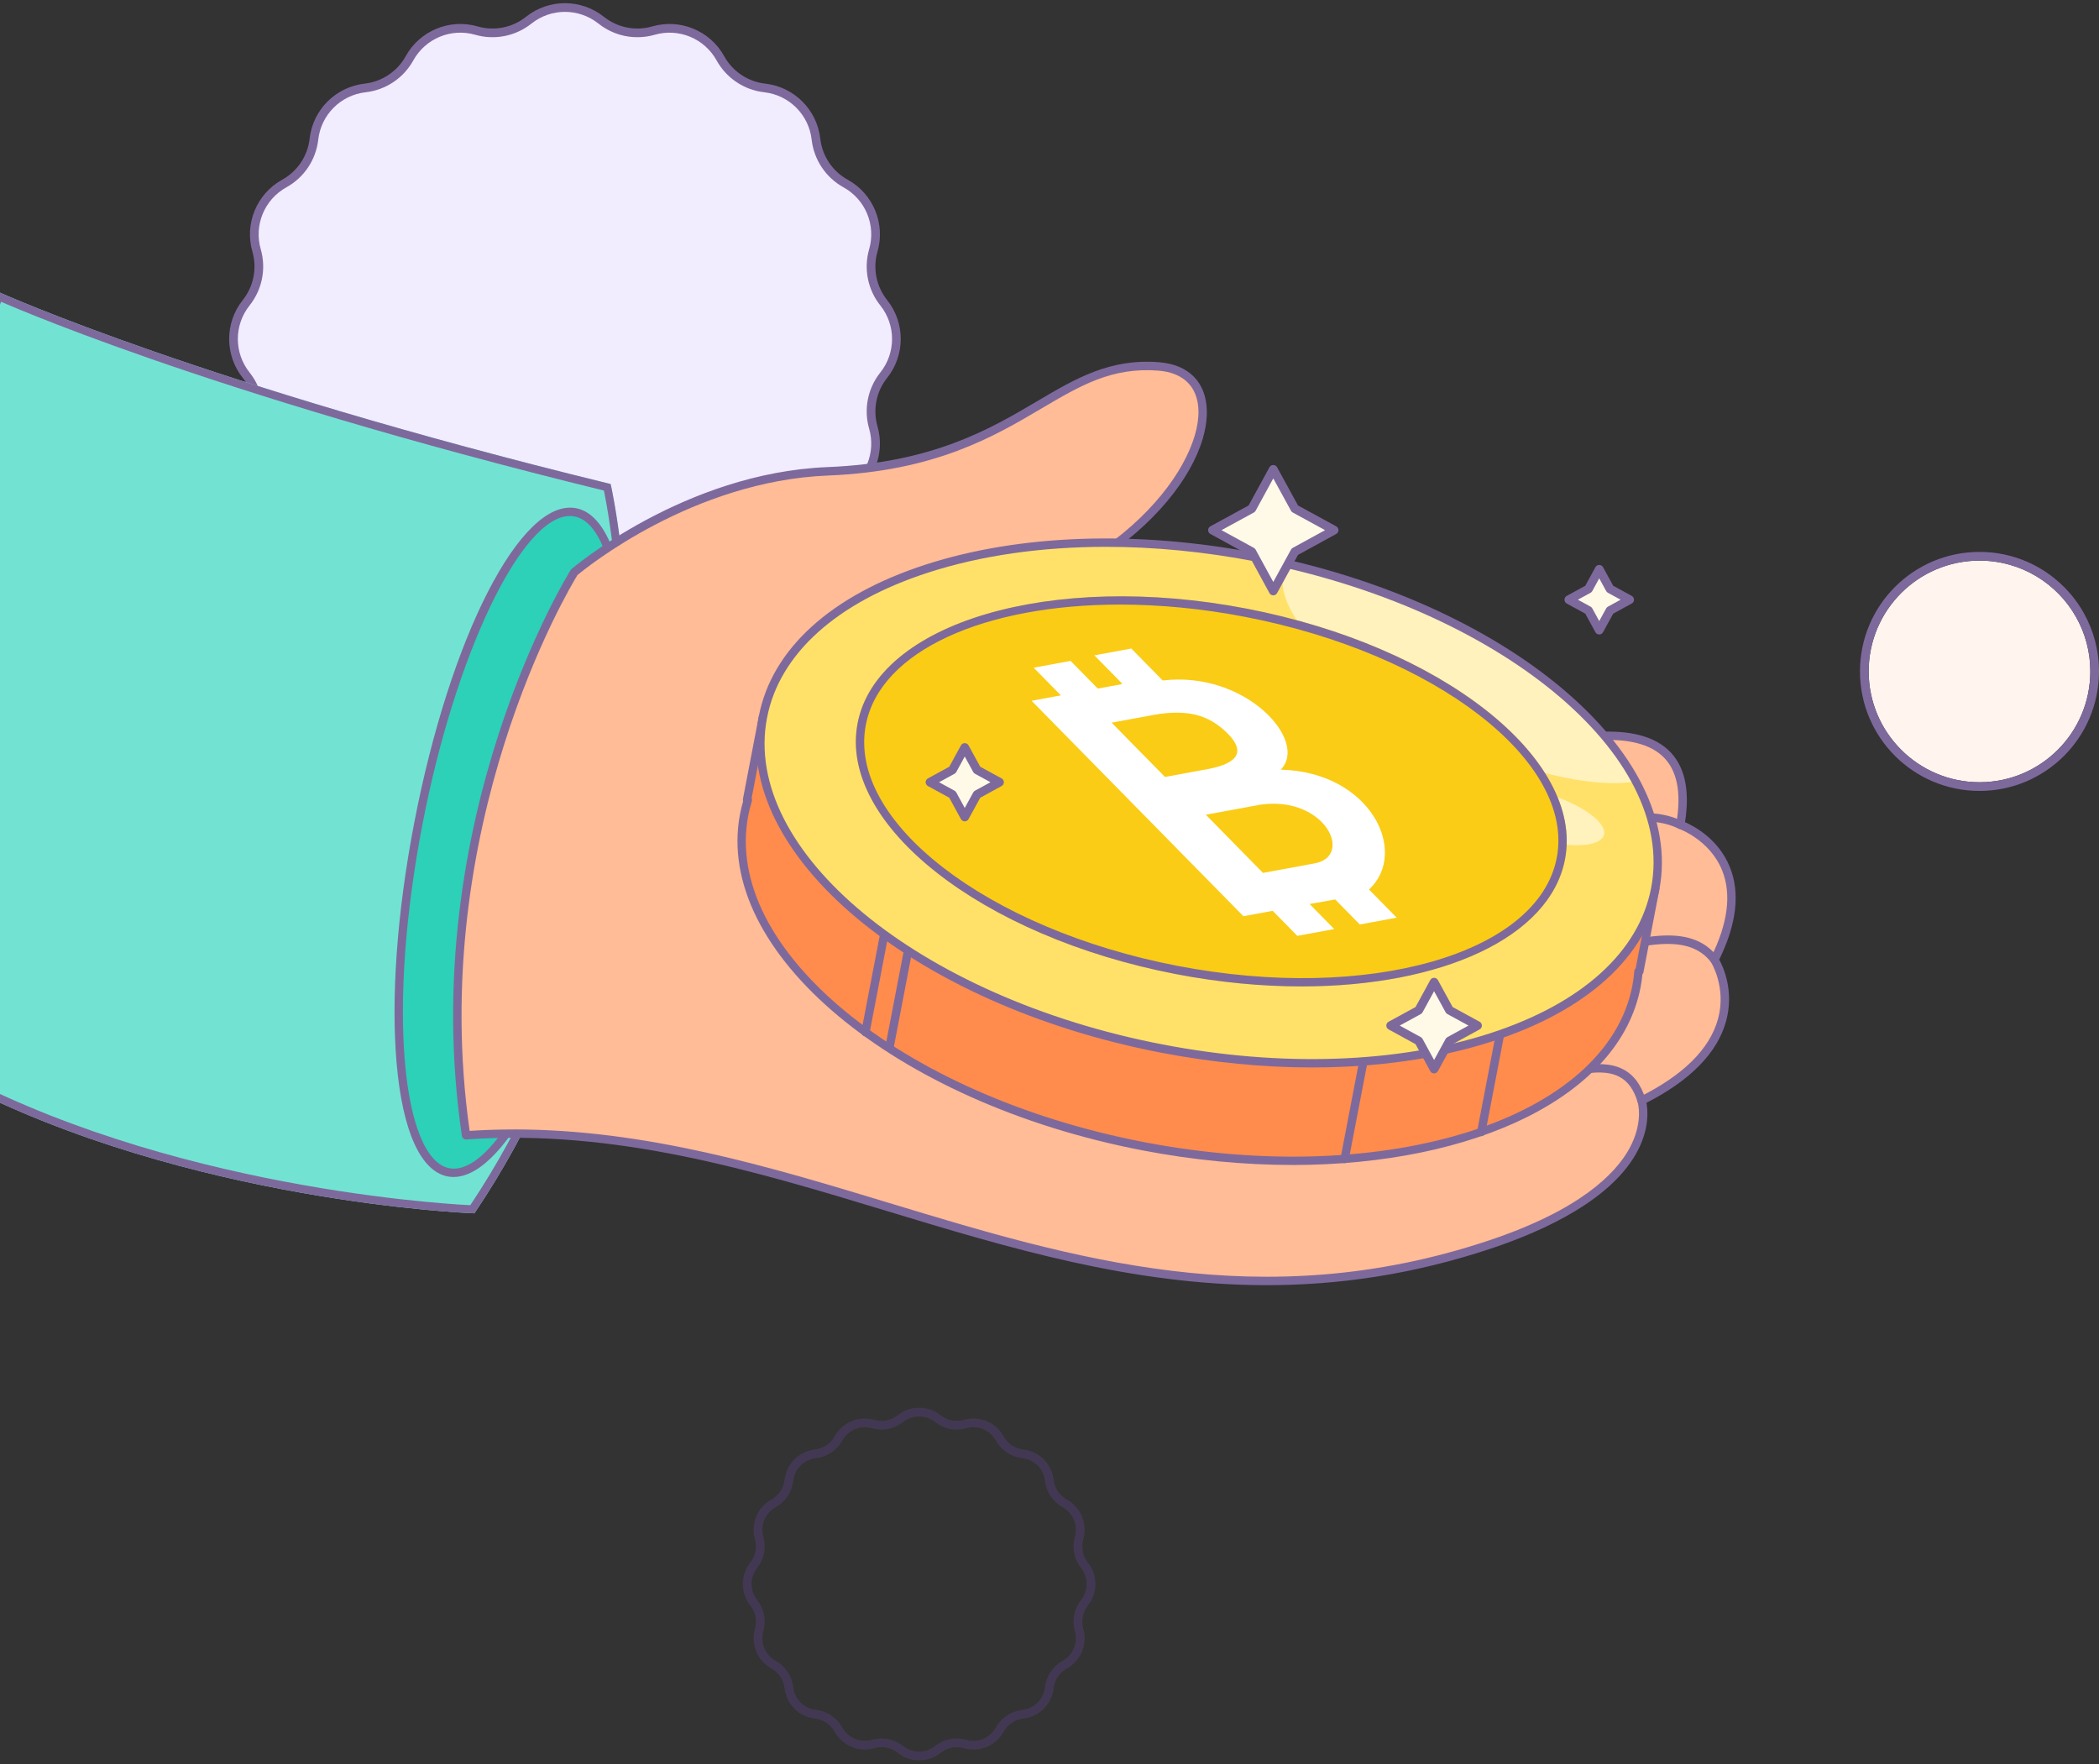 <svg width="483" height="406" viewBox="0 0 483 406" fill="none" xmlns="http://www.w3.org/2000/svg">
<rect x="0" y="0" width="483" height="406" fill="#333333" stroke="none"/>
<g clip-path="url(#clip0_161_25249)">
<path d="M121.665 4.647C126.541 0.758 133.459 0.758 138.335 4.647C141.722 7.348 146.208 8.24 150.371 7.041C156.364 5.314 162.755 7.961 165.771 13.42C167.867 17.212 171.67 19.753 175.975 20.238C182.173 20.936 187.064 25.827 187.762 32.025C188.247 36.33 190.788 40.133 194.58 42.228C200.039 45.245 202.686 51.636 200.959 57.629C199.76 61.792 200.652 66.278 203.353 69.665C207.242 74.541 207.242 81.459 203.353 86.335C200.652 89.722 199.76 94.208 200.959 98.371C202.686 104.364 200.039 110.755 194.58 113.772C190.788 115.867 188.247 119.67 187.762 123.975C187.064 130.173 182.173 135.064 175.975 135.762C171.67 136.247 167.867 138.788 165.771 142.58C162.755 148.039 156.364 150.686 150.371 148.959C146.208 147.76 141.722 148.652 138.335 151.353C133.459 155.242 126.541 155.242 121.665 151.353C118.278 148.652 113.792 147.76 109.629 148.959C103.636 150.686 97.245 148.039 94.228 142.58C92.133 138.788 88.33 136.247 84.025 135.762C77.827 135.064 72.936 130.173 72.238 123.975C71.753 119.67 69.212 115.867 65.42 113.772C59.961 110.755 57.314 104.364 59.041 98.371C60.24 94.208 59.348 89.722 56.647 86.335C52.758 81.459 52.758 74.541 56.647 69.665C59.348 66.278 60.24 61.792 59.041 57.629C57.314 51.636 59.961 45.245 65.42 42.228C69.212 40.133 71.753 36.33 72.238 32.025C72.936 25.827 77.827 20.936 84.025 20.238C88.33 19.753 92.133 17.212 94.228 13.42C97.245 7.961 103.636 5.314 109.629 7.041C113.792 8.24 118.278 7.348 121.665 4.647Z" fill="#F2ECFF"/>
<path fill-rule="evenodd" clip-rule="evenodd" d="M121.042 3.865C126.283 -0.315 133.717 -0.315 138.958 3.865C142.092 6.364 146.242 7.19 150.094 6.08C156.535 4.224 163.404 7.069 166.647 12.936C168.586 16.444 172.104 18.795 176.087 19.244C182.748 19.995 188.005 25.252 188.756 31.913C189.205 35.896 191.556 39.414 195.064 41.353C200.931 44.596 203.776 51.465 201.92 57.906C200.81 61.758 201.636 65.908 204.135 69.042C208.315 74.283 208.315 81.717 204.135 86.958C201.636 90.092 200.81 94.242 201.92 98.094C203.776 104.535 200.931 111.404 195.064 114.647C191.556 116.586 189.205 120.104 188.756 124.087C188.005 130.748 182.748 136.005 176.087 136.756C172.104 137.205 168.586 139.556 166.647 143.064C163.404 148.931 156.535 151.776 150.094 149.92C146.242 148.811 142.092 149.636 138.958 152.135C133.717 156.315 126.283 156.315 121.042 152.135C117.908 149.636 113.758 148.811 109.906 149.92C103.465 151.776 96.596 148.931 93.353 143.064C91.415 139.556 87.896 137.205 83.913 136.756C77.252 136.005 71.995 130.748 71.244 124.087C70.795 120.104 68.444 116.586 64.936 114.647C59.069 111.404 56.224 104.535 58.08 98.094C59.19 94.242 58.364 90.092 55.865 86.958C51.685 81.717 51.685 74.283 55.865 69.042C58.364 65.908 59.19 61.758 58.08 57.906C56.224 51.465 59.069 44.596 64.936 41.353C68.444 39.414 70.795 35.896 71.244 31.913C71.995 25.252 77.252 19.995 83.913 19.244C87.896 18.795 91.415 16.444 93.353 12.936C96.596 7.069 103.465 4.224 109.906 6.08C113.758 7.19 117.908 6.364 121.042 3.865ZM137.711 5.429C133.2 1.831 126.8 1.831 122.289 5.429C118.648 8.332 113.827 9.291 109.353 8.002C103.808 6.404 97.895 8.853 95.104 13.904C92.851 17.979 88.764 20.71 84.137 21.232C78.403 21.878 73.878 26.403 73.231 32.137C72.71 36.764 69.979 40.851 65.904 43.104C60.853 45.895 58.404 51.808 60.002 57.353C61.291 61.827 60.332 66.648 57.429 70.289C53.831 74.8 53.831 81.2 57.429 85.711C60.332 89.352 61.291 94.173 60.002 98.647C58.404 104.192 60.853 110.105 65.904 112.896C69.979 115.149 72.71 119.236 73.231 123.863C73.878 129.597 78.403 134.122 84.137 134.769C88.764 135.29 92.851 138.021 95.104 142.096C97.895 147.147 103.808 149.596 109.353 147.998C113.827 146.709 118.648 147.668 122.289 150.571C126.8 154.169 133.2 154.169 137.711 150.571C141.352 147.668 146.173 146.709 150.647 147.998C156.192 149.596 162.105 147.147 164.896 142.096C167.149 138.021 171.236 135.29 175.863 134.769C181.597 134.122 186.122 129.597 186.768 123.863C187.29 119.236 190.021 115.149 194.096 112.896C199.147 110.105 201.596 104.192 199.998 98.647C198.709 94.173 199.668 89.352 202.571 85.711C206.169 81.2 206.169 74.8 202.571 70.289C199.668 66.648 198.709 61.827 199.998 57.353C201.596 51.808 199.147 45.895 194.096 43.104C190.021 40.851 187.29 36.764 186.768 32.137C186.122 26.403 181.597 21.878 175.863 21.232C171.236 20.71 167.149 17.979 164.896 13.904C162.105 8.853 156.192 6.404 150.647 8.002C146.173 9.291 141.352 8.332 137.711 5.429Z" fill="#7E699C"/>
<path opacity="0.7" fill-rule="evenodd" clip-rule="evenodd" d="M206.553 325.666C209.447 323.358 213.553 323.358 216.447 325.666C217.951 326.865 219.942 327.261 221.79 326.729C225.348 325.704 229.141 327.275 230.932 330.515C231.862 332.199 233.55 333.327 235.461 333.542C239.14 333.957 242.043 336.86 242.458 340.539C242.673 342.45 243.801 344.138 245.485 345.068C248.725 346.859 250.296 350.652 249.271 354.21C248.739 356.058 249.135 358.049 250.334 359.553C252.642 362.447 252.642 366.553 250.334 369.447C249.135 370.951 248.739 372.942 249.271 374.79C250.296 378.348 248.725 382.141 245.485 383.932C243.801 384.862 242.673 386.55 242.458 388.461C242.043 392.14 239.14 395.043 235.461 395.458C233.55 395.673 231.862 396.801 230.932 398.484C229.141 401.725 225.348 403.296 221.79 402.271C219.942 401.739 217.951 402.135 216.447 403.334C213.553 405.642 209.447 405.642 206.553 403.334C205.049 402.135 203.058 401.739 201.21 402.271C197.652 403.296 193.859 401.725 192.068 398.484C191.138 396.801 189.45 395.673 187.539 395.458C183.86 395.043 180.957 392.14 180.542 388.461C180.327 386.55 179.199 384.862 177.515 383.932C174.275 382.141 172.704 378.348 173.729 374.79C174.261 372.942 173.865 370.951 172.666 369.447C170.358 366.553 170.358 362.447 172.666 359.553C173.865 358.049 174.261 356.058 173.729 354.21C172.704 350.652 174.275 346.859 177.515 345.068C179.199 344.138 180.327 342.45 180.542 340.539C180.957 336.86 183.86 333.957 187.539 333.542C189.45 333.327 191.138 332.199 192.068 330.515C193.859 327.275 197.652 325.704 201.21 326.729C203.058 327.261 205.049 326.865 206.553 325.666ZM215.2 327.23C213.035 325.503 209.965 325.503 207.8 327.23C205.789 328.833 203.127 329.363 200.656 328.651C197.995 327.884 195.158 329.059 193.819 331.483C192.575 333.733 190.318 335.242 187.763 335.53C185.011 335.84 182.84 338.011 182.53 340.762C182.242 343.318 180.733 345.575 178.483 346.819C176.06 348.158 174.884 350.995 175.651 353.656C176.363 356.127 175.833 358.789 174.23 360.8C172.504 362.964 172.504 366.035 174.23 368.2C175.833 370.211 176.363 372.873 175.651 375.344C174.884 378.005 176.06 380.842 178.483 382.181C180.733 383.425 182.242 385.682 182.53 388.237C182.84 390.989 185.011 393.16 187.763 393.47C190.318 393.758 192.575 395.267 193.819 397.517C195.158 399.94 197.995 401.116 200.656 400.349C203.127 399.637 205.789 400.167 207.8 401.77C209.965 403.496 213.035 403.496 215.2 401.77C217.211 400.167 219.873 399.637 222.344 400.349C225.005 401.116 227.842 399.94 229.181 397.517C230.425 395.267 232.682 393.758 235.237 393.47C237.989 393.16 240.16 390.989 240.47 388.237C240.758 385.682 242.267 383.425 244.517 382.181C246.94 380.842 248.116 378.005 247.349 375.344C246.637 372.873 247.167 370.211 248.77 368.2C250.496 366.035 250.496 362.964 248.77 360.8C247.167 358.789 246.637 356.127 247.349 353.656C248.116 350.995 246.94 348.158 244.517 346.819C242.267 345.575 240.758 343.318 240.47 340.762C240.16 338.011 237.989 335.84 235.237 335.53C232.682 335.242 230.425 333.733 229.181 331.483C227.842 329.059 225.005 327.884 222.344 328.651C219.873 329.363 217.211 328.833 215.2 327.23Z" fill="#4B3B61"/>
<path d="M-0.735 67L0.13 67.391L0.138 67.394L0.162 67.405L0.263 67.45C0.353 67.49 0.489 67.55 0.67 67.63C1.033 67.789 1.579 68.027 2.307 68.337C3.765 68.957 5.953 69.871 8.87 71.038C14.706 73.372 23.461 76.724 35.125 80.786C58.454 88.911 93.423 99.879 139.957 111.241L140.507 111.375L140.632 111.928L139.74 112.129C140.632 111.928 140.632 111.929 140.632 111.929L140.633 111.933L140.636 111.947L140.647 111.998C140.657 112.043 140.672 112.11 140.69 112.198C140.728 112.373 140.782 112.633 140.851 112.975C140.988 113.658 141.181 114.666 141.409 115.975C141.865 118.593 142.457 122.412 143.007 127.233C144.107 136.873 145.036 150.521 144.357 166.565C143 198.648 135.212 240.362 109.452 278.769L109.168 279.193L108.659 279.174L108.692 278.296C108.659 279.174 108.658 279.174 108.658 279.174L108.656 279.173L108.646 279.173L108.609 279.172L108.465 279.165C108.338 279.16 108.15 279.151 107.902 279.139C107.408 279.113 106.677 279.073 105.73 279.012C103.835 278.89 101.071 278.684 97.591 278.351C90.63 277.685 80.799 276.507 69.308 274.463C46.336 270.375 16.685 262.814 -9.927 248.909L-10.239 248.747L-10.361 248.417L-9.504 248.099C-10.361 248.417 -10.361 248.416 -10.361 248.416L-10.363 248.412L-10.367 248.399L-10.385 248.352C-10.4 248.31 -10.422 248.249 -10.451 248.168C-10.509 248.006 -10.593 247.766 -10.701 247.45C-10.917 246.818 -11.227 245.881 -11.607 244.656C-12.367 242.206 -13.406 238.602 -14.527 233.974C-16.77 224.719 -19.343 211.364 -20.671 194.943C-23.326 162.102 -21.004 116.985 -1.092 67.88L-0.735 67Z" fill="#72E3D2"/>
<path fill-rule="evenodd" clip-rule="evenodd" d="M-0.735 67L0.13 67.391L-0.246 68.224C0.13 67.391 0.13 67.391 0.13 67.391L0.138 67.394L0.162 67.405C0.184 67.415 0.218 67.43 0.263 67.45C0.353 67.49 0.489 67.55 0.67 67.63C1.033 67.789 1.579 68.027 2.307 68.337C3.765 68.957 5.953 69.871 8.87 71.038C14.706 73.372 23.461 76.724 35.125 80.786C58.454 88.911 93.423 99.879 139.957 111.241L140.507 111.375L140.632 111.928L139.74 112.129C140.632 111.928 140.632 111.928 140.632 111.929L140.633 111.933L140.636 111.947L140.647 111.998C140.657 112.043 140.672 112.11 140.69 112.198C140.728 112.373 140.782 112.633 140.851 112.975C140.988 113.658 141.181 114.666 141.409 115.975C141.865 118.593 142.457 122.412 143.007 127.233C144.107 136.873 145.036 150.521 144.357 166.565C143 198.648 135.212 240.362 109.452 278.769L109.168 279.193L108.659 279.174L108.694 278.26C108.659 279.174 108.659 279.174 108.658 279.174L108.656 279.173L108.646 279.173L108.609 279.172C108.576 279.17 108.528 279.168 108.465 279.165C108.338 279.16 108.15 279.151 107.902 279.139C107.408 279.113 106.677 279.073 105.73 279.012C103.835 278.89 101.071 278.684 97.591 278.351C90.63 277.685 80.799 276.507 69.308 274.463C46.336 270.375 16.685 262.814 -9.927 248.909L-10.239 248.747L-10.361 248.417L-9.504 248.099C-10.361 248.417 -10.361 248.417 -10.361 248.416L-10.363 248.412L-10.367 248.399L-10.385 248.352C-10.4 248.31 -10.422 248.249 -10.451 248.168C-10.509 248.006 -10.593 247.766 -10.701 247.45C-10.917 246.818 -11.227 245.881 -11.607 244.656C-12.367 242.206 -13.406 238.602 -14.527 233.974C-16.77 224.719 -19.343 211.364 -20.671 194.943C-23.326 162.102 -21.004 116.985 -1.092 67.88L-0.735 67ZM-8.766 247.453C17.535 261.133 46.84 268.608 69.627 272.663C81.062 274.697 90.844 275.869 97.765 276.531C101.225 276.862 103.97 277.066 105.847 277.188C106.786 277.248 107.508 277.288 107.995 277.313C108.077 277.317 108.152 277.32 108.221 277.324C133.506 239.402 141.188 198.241 142.532 166.488C143.205 150.556 142.283 137.005 141.192 127.44C140.647 122.658 140.059 118.874 139.609 116.289C139.384 114.996 139.194 114.003 139.059 113.335C139.025 113.162 138.994 113.01 138.967 112.881C92.652 101.553 57.814 90.624 34.525 82.513C22.834 78.441 14.053 75.08 8.192 72.735C5.262 71.563 3.061 70.645 1.592 70.019C1.041 69.785 0.594 69.591 0.248 69.441C-19.208 117.886 -21.472 162.366 -18.849 194.796C-17.53 211.108 -14.975 224.367 -12.752 233.544C-11.64 238.131 -10.612 241.698 -9.862 244.114C-9.488 245.322 -9.183 246.242 -8.972 246.859C-8.888 247.106 -8.818 247.305 -8.766 247.453Z" fill="#7E699C"/>
<path d="M139.327 197.945C147.383 156.007 144.264 120.154 132.36 117.865C120.457 115.575 104.277 147.716 96.221 189.654C88.165 231.592 91.284 267.445 103.188 269.735C115.092 272.024 131.272 239.883 139.327 197.945Z" fill="#2CD1B7"/>
<path d="M104.381 270.838C103.919 270.838 103.463 270.796 103.01 270.71C96.794 269.512 92.623 260.266 91.267 244.671C89.947 229.46 91.372 209.866 95.286 189.495C103.568 146.385 119.929 114.51 132.559 116.942C145.175 119.369 148.569 155.042 140.283 198.152C132.294 239.717 116.791 270.833 104.381 270.833V270.838ZM131.129 118.738C120.025 118.738 104.746 150.485 97.177 189.861C93.295 210.058 91.879 229.465 93.185 244.502C94.441 258.945 98.155 267.807 103.371 268.813C114.53 270.97 130.576 238.437 138.387 197.791C146.198 157.145 143.361 120.987 132.189 118.839C131.837 118.77 131.481 118.738 131.125 118.738H131.129Z" fill="#7E699C"/>
<path d="M132.124 131.686C132.124 131.686 96.478 187.945 107.23 261.234C189.403 255.475 252.177 316.552 342.786 286.391C384.302 272.574 377.738 253.259 377.738 253.259C406.241 239.049 394.511 220.849 394.511 220.849C406.652 196.693 386.655 189.796 386.655 189.796C391.853 160.316 358.28 170.495 347.678 173.155C269.895 192.653 213.023 142.326 213.023 142.326C270.498 134.63 291.066 86.209 266.597 84.312C242.124 82.415 234.87 106.671 190.481 108.445C157.489 109.766 132.129 131.682 132.129 131.682L132.124 131.686Z" fill="#FFBC96"/>
<path d="M291.478 295.729C260.354 295.729 231.933 287.109 204.125 278.681C173.476 269.389 141.785 259.777 107.299 262.194C106.811 262.226 106.354 261.87 106.281 261.372C95.601 188.572 130.955 131.732 131.312 131.165C131.362 131.088 131.426 131.014 131.494 130.95C131.75 130.731 157.494 108.797 190.44 107.481C214.617 106.512 227.905 98.673 238.579 92.37C247.582 87.059 255.357 82.47 266.671 83.348C273.495 83.878 277.514 87.905 277.697 94.395C278.154 110.835 254.694 136.883 215.316 142.967C219.71 146.49 232.664 156.162 251.629 164.188C273.321 173.37 307.556 182.214 347.45 172.214C347.989 172.081 348.583 171.926 349.232 171.757C357.801 169.544 375.624 164.942 383.855 172.552C387.619 176.035 388.925 181.629 387.737 189.184C389.797 190.08 395.42 193.037 398.042 199.486C400.454 205.419 399.636 212.59 395.608 220.808C396.512 222.449 399.097 228.016 397.188 234.981C395.197 242.244 389.03 248.56 378.862 253.771C379.187 255.421 379.534 259.388 377.054 264.384C371.344 275.883 355.435 283.196 343.097 287.305C324.95 293.347 307.839 295.729 291.487 295.729H291.478ZM118.221 259.891C148.797 259.891 177.158 268.493 204.687 276.839C246.819 289.613 290.386 302.822 342.485 285.482C363.488 278.493 371.7 270.134 374.898 264.352C378.291 258.209 376.843 253.615 376.83 253.57C376.679 253.113 376.885 252.615 377.314 252.4C387.367 247.386 393.424 241.371 395.32 234.515C397.343 227.198 393.739 221.434 393.703 221.379C393.52 221.091 393.502 220.73 393.653 220.424C397.622 212.531 398.494 205.734 396.256 200.227C393.406 193.225 386.413 190.743 386.344 190.715C385.897 190.56 385.627 190.103 385.709 189.637C386.988 182.379 385.924 177.113 382.544 173.982C375.089 167.085 357.951 171.51 349.716 173.64C349.063 173.809 348.46 173.964 347.921 174.101C307.478 184.239 272.791 175.262 250.812 165.952C227 155.865 212.534 143.186 212.393 143.058C212.11 142.807 212 142.414 212.11 142.057C212.219 141.696 212.53 141.431 212.904 141.381C255.48 135.681 276.162 108.23 275.779 94.464C275.628 88.997 272.344 85.734 266.534 85.286C255.827 84.459 248.651 88.691 239.571 94.048C228.709 100.456 215.188 108.436 190.527 109.423C159.353 110.671 134.715 130.791 132.874 132.335C131.051 135.302 98.136 190.199 108.067 260.225C111.479 260.005 114.868 259.9 118.225 259.9L118.221 259.891Z" fill="#7E699C"/>
<path d="M320.27 257.491C314.857 257.491 309.381 256.609 303.995 254.333C303.507 254.127 303.274 253.561 303.484 253.071C303.689 252.582 304.256 252.349 304.744 252.56C320.138 259.059 336.613 253.602 349.846 249.214C359.584 245.987 367.993 243.204 373.465 246.037C375.927 247.313 377.627 249.584 378.659 252.98C378.814 253.487 378.526 254.027 378.019 254.182C377.512 254.338 376.973 254.05 376.818 253.542C375.941 250.667 374.557 248.775 372.579 247.751C367.829 245.292 359.776 247.957 350.449 251.047C341.45 254.027 330.986 257.496 320.265 257.496L320.27 257.491Z" fill="#7E699C"/>
<path d="M334.457 199.938C333.114 199.938 331.776 199.852 330.451 199.664C329.926 199.591 329.556 199.102 329.633 198.572C329.706 198.042 330.195 197.676 330.725 197.754C339.244 198.97 348.516 195.624 357.487 192.383C368.313 188.476 378.535 184.787 387.077 188.933C387.556 189.166 387.757 189.742 387.524 190.221C387.291 190.701 386.716 190.902 386.236 190.669C378.425 186.88 368.573 190.436 358.14 194.198C350.302 197.027 342.236 199.938 334.457 199.938Z" fill="#7E699C"/>
<path d="M331.889 227.837C328.18 227.837 324.517 227.426 320.958 226.434C320.447 226.292 320.145 225.758 320.287 225.246C320.429 224.734 320.963 224.432 321.475 224.574C334.342 228.153 349.013 223.783 361.953 219.93C376.442 215.616 388.953 211.891 395.279 220.268C395.599 220.694 395.517 221.297 395.092 221.621C394.667 221.941 394.064 221.859 393.74 221.434C388.222 214.126 376.305 217.672 362.502 221.781C352.809 224.665 342.166 227.837 331.884 227.837H331.889Z" fill="#7E699C"/>
<path d="M380.885 204.519L372.444 202.896C360.508 179.828 326.959 158.84 284.762 150.723C242.566 142.606 203.631 149.644 183.999 166.642L175.558 165.02L171.904 184.047L172.1 184.084C171.757 185.199 171.465 186.332 171.241 187.489C165.244 218.701 206.344 252.848 263.047 263.758C319.746 274.668 370.576 258.209 376.573 226.992C376.797 225.836 376.943 224.675 377.039 223.509L377.235 223.546L380.889 204.519H380.885Z" fill="#FF8C4C"/>
<path d="M297.342 268.068C286.33 268.068 274.718 266.985 262.861 264.704C205.728 253.712 164.203 218.989 170.292 187.306C170.475 186.346 170.707 185.382 171 184.385C170.94 184.225 170.922 184.043 170.954 183.864L174.608 164.837C174.709 164.316 175.216 163.973 175.737 164.074L183.721 165.609C204.312 148.109 243.96 141.893 284.941 149.782C325.922 157.666 360.44 178.151 373.079 202.046L381.064 203.582C381.315 203.627 381.534 203.778 381.68 203.989C381.822 204.199 381.877 204.459 381.826 204.711L378.172 223.738C378.136 223.921 378.053 224.081 377.935 224.209C377.834 225.246 377.693 226.224 377.51 227.184C372.686 252.29 339.383 268.077 297.338 268.077L297.342 268.068ZM172.955 183.649C173.064 183.869 173.087 184.125 173.014 184.362C172.662 185.505 172.388 186.588 172.183 187.667C166.295 218.308 207.135 252.016 263.226 262.807C319.313 273.598 369.736 257.451 375.623 226.809C375.829 225.731 375.98 224.625 376.076 223.432C376.094 223.185 376.213 222.956 376.395 222.792L379.757 205.287L372.262 203.847C371.974 203.792 371.723 203.605 371.586 203.344C359.39 179.778 325.237 159.494 284.58 151.674C243.919 143.849 204.687 150.015 184.63 167.374C184.406 167.566 184.109 167.648 183.817 167.593L176.321 166.153L172.959 183.659L172.955 183.649Z" fill="#7E699C"/>
<path d="M199.148 238.478C199.089 238.478 199.025 238.474 198.966 238.46C198.445 238.359 198.102 237.852 198.203 237.331L202.519 214.862C202.62 214.341 203.122 213.998 203.648 214.099C204.168 214.199 204.511 214.707 204.41 215.228L200.094 237.697C200.007 238.158 199.601 238.478 199.148 238.478Z" fill="#7E699C"/>
<path d="M204.697 241.879C204.638 241.879 204.574 241.874 204.515 241.86C203.994 241.76 203.651 241.252 203.752 240.731L208 218.614C208.1 218.093 208.607 217.75 209.128 217.851C209.649 217.952 209.991 218.459 209.891 218.98L205.643 241.097C205.556 241.559 205.15 241.879 204.697 241.879Z" fill="#7E699C"/>
<path d="M340.852 261.45C340.792 261.45 340.729 261.445 340.669 261.431C340.148 261.331 339.806 260.823 339.906 260.302L344.223 237.833C344.323 237.312 344.83 236.97 345.351 237.07C345.872 237.171 346.214 237.678 346.114 238.199L341.797 260.668C341.711 261.13 341.304 261.45 340.852 261.45Z" fill="#7E699C"/>
<path d="M309.414 267.652C309.355 267.652 309.291 267.648 309.231 267.634C308.711 267.533 308.368 267.026 308.469 266.505L312.785 244.036C312.886 243.515 313.388 243.172 313.913 243.273C314.434 243.373 314.777 243.881 314.676 244.402L310.36 266.871C310.273 267.332 309.866 267.652 309.414 267.652Z" fill="#7E699C"/>
<path d="M380.87 204.489C386.866 173.275 345.761 139.13 289.061 128.225C232.36 117.32 181.534 133.783 175.538 164.997C169.542 196.211 210.647 230.356 267.348 241.261C324.049 252.166 374.874 235.703 380.87 204.489Z" fill="#FFE169"/>
<path d="M369.067 192.169C368.217 194.994 360.891 195.282 352.705 192.814C344.52 190.345 338.573 186.054 339.423 183.229C340.272 180.404 347.599 180.117 355.784 182.585C363.969 185.053 369.917 189.345 369.067 192.169Z" fill="#FFF2BD"/>
<path d="M296.336 129.795C296.162 130.051 296.002 130.32 295.865 130.599C291.398 139.576 307.668 156.77 332.206 168.996C349.613 177.671 366.495 181.506 376.439 179.806C364.942 158.32 334.727 138.73 296.34 129.799L296.336 129.795Z" fill="#FFF2BD"/>
<path d="M301.926 245.631C290.694 245.631 278.983 244.502 267.175 242.231C210.043 231.238 168.518 196.516 174.606 164.833C177.575 149.375 191.215 136.975 213.007 129.918C234.598 122.925 261.68 121.997 289.26 127.304C346.393 138.296 387.918 173.018 381.829 204.702C378.86 220.159 365.221 232.559 343.428 239.616C331.077 243.616 316.931 245.631 301.922 245.631H301.926ZM254.504 125.832C239.701 125.832 225.76 127.816 213.596 131.755C192.503 138.588 179.329 150.463 176.497 165.198C170.61 195.839 211.449 229.547 267.541 240.338C294.805 245.585 321.549 244.676 342.839 237.783C363.933 230.95 377.106 219.076 379.938 204.341C385.826 173.699 344.986 139.992 288.895 129.2C277.206 126.952 265.613 125.832 254.504 125.832Z" fill="#7E699C"/>
<path d="M299.469 226.983C290.32 226.983 280.599 226.074 270.646 224.159C225.769 215.525 192.886 189.632 197.34 166.441C201.798 143.25 241.934 131.408 286.812 140.042C331.689 148.676 364.572 174.568 360.118 197.759C356.652 215.808 331.575 226.983 299.473 226.983H299.469Z" fill="#FACC15"/>
<path d="M299.469 226.983C290.32 226.983 280.599 226.074 270.646 224.159C225.769 215.525 192.886 189.632 197.34 166.441C201.798 143.25 241.934 131.408 286.812 140.042C331.689 148.676 364.572 174.568 360.118 197.759C356.652 215.808 331.575 226.983 299.473 226.983H299.469ZM257.738 139.119C226.682 139.119 202.528 149.672 199.235 166.807C194.978 188.956 227.18 213.834 271.012 222.266C314.843 230.699 353.966 219.542 358.223 197.393C362.48 175.244 330.278 150.367 286.446 141.934C276.516 140.024 266.832 139.119 257.738 139.119Z" fill="#7E699C"/>
<path d="M294.713 177.1C301.213 170.505 286.678 154.302 267.549 156.583L260.323 149.233L251.827 150.801L258.139 157.218C257.226 157.351 259.007 157.268 258.075 157.442L252.612 158.447L246.35 152.076L237.854 153.644L244.117 160.015L237.379 161.258L286.121 210.831L292.858 209.588L298.522 215.351L307.018 213.783L301.354 208.02L307.073 207.005C307.128 206.996 307.178 206.982 307.233 206.969L312.901 212.732L321.397 211.164L315.025 204.683C324.302 196.05 315.391 177.639 294.722 177.1H294.713ZM275.145 164.471C277.867 165.134 280.334 166.592 282.545 168.841C286.496 172.858 285.057 175.551 278.228 176.917L268.083 178.786L255.796 166.291L265.393 164.522C269.17 163.827 272.423 163.809 275.145 164.476V164.471ZM302.377 198.696L290.629 200.862L277.474 187.48L290.045 185.162C304.913 183.042 311.696 197.114 302.377 198.696Z" fill="white"/>
<path d="M297.948 117.052L307 121.993L297.948 126.948L292.993 136L288.052 126.948L279 121.993L288.052 117.052L292.993 108L297.948 117.052Z" fill="#FFFAE7"/>
<path fill-rule="evenodd" clip-rule="evenodd" d="M292.992 107C293.358 107 293.695 107.199 293.87 107.52L298.685 116.314L307.479 121.115C307.8 121.29 308 121.627 308 121.992C308 122.358 307.801 122.695 307.48 122.87L298.685 127.685L293.87 136.48C293.695 136.801 293.358 137 292.992 137C292.627 137 292.29 136.8 292.115 136.479L287.315 127.685L278.52 122.87C278.199 122.695 278 122.358 278 121.992C278 121.627 278.2 121.29 278.521 121.115L287.315 116.315L292.115 107.521C292.29 107.2 292.627 107 292.992 107ZM292.994 110.085L288.93 117.531C288.838 117.699 288.699 117.838 288.531 117.93L281.085 121.994L288.532 126.071C288.7 126.163 288.838 126.301 288.93 126.469L292.994 133.915L297.071 126.468C297.163 126.301 297.301 126.163 297.468 126.071L304.915 121.994L297.469 117.93C297.301 117.838 297.163 117.7 297.071 117.532L292.994 110.085Z" fill="#7E699C"/>
<path d="M333.535 232.466L340 235.995L333.535 239.534L329.995 246L326.466 239.534L320 235.995L326.466 232.466L329.995 226L333.535 232.466Z" fill="#FFFAE7"/>
<path fill-rule="evenodd" clip-rule="evenodd" d="M329.994 225C330.36 225 330.697 225.199 330.872 225.52L334.271 231.728L340.479 235.117C340.8 235.292 341 235.629 341 235.994C341 236.36 340.801 236.697 340.48 236.872L334.271 240.271L330.872 246.48C330.697 246.801 330.36 247 329.994 247C329.629 247 329.292 246.8 329.117 246.479L325.728 240.271L319.52 236.872C319.199 236.697 319 236.36 319 235.994C319 235.629 319.2 235.292 319.521 235.117L325.729 231.729L329.117 225.521C329.292 225.2 329.629 225 329.994 225ZM329.996 228.085L327.343 232.945C327.251 233.113 327.113 233.251 326.945 233.343L322.085 235.996L326.946 238.657C327.114 238.749 327.252 238.887 327.343 239.055L329.996 243.915L332.657 239.054C332.749 238.887 332.887 238.749 333.054 238.657L337.915 235.996L333.055 233.343C332.887 233.252 332.749 233.114 332.657 232.946L329.996 228.085Z" fill="#7E699C"/>
<path d="M224.828 177.172L230 179.996L224.828 182.828L221.996 188L219.172 182.828L214 179.996L219.172 177.172L221.996 172L224.828 177.172Z" fill="#FFFAE7"/>
<path fill-rule="evenodd" clip-rule="evenodd" d="M221.995 171C222.361 171 222.698 171.199 222.873 171.52L225.564 176.435L230.479 179.118C230.8 179.293 231 179.63 231 179.995C231 180.361 230.801 180.698 230.48 180.873L225.564 183.564L222.873 188.48C222.698 188.801 222.361 189 221.995 189C221.63 189 221.293 188.8 221.118 188.479L218.435 183.564L213.52 180.873C213.199 180.698 213 180.361 213 179.995C213 179.63 213.2 179.293 213.521 179.118L218.436 176.435L221.118 171.521C221.293 171.2 221.63 171 221.995 171ZM221.997 174.085L220.05 177.652C219.958 177.82 219.82 177.958 219.652 178.05L216.085 179.997L219.653 181.95C219.821 182.042 219.959 182.18 220.05 182.348L221.997 185.915L223.95 182.347C224.042 182.18 224.18 182.042 224.347 181.95L227.915 179.997L224.348 178.05C224.18 177.958 224.042 177.821 223.95 177.653L221.997 174.085Z" fill="#7E699C"/>
<path d="M370.474 135.526L375 137.996L370.474 140.474L367.997 145L365.526 140.474L361 137.996L365.526 135.526L367.997 131L370.474 135.526Z" fill="#FFFAE7"/>
<path fill-rule="evenodd" clip-rule="evenodd" d="M367.996 130C368.362 130 368.698 130.199 368.874 130.52L371.211 134.789L375.479 137.119C375.8 137.294 376 137.63 376 137.996C376 138.361 375.801 138.698 375.48 138.874L371.211 141.211L368.874 145.48C368.698 145.801 368.362 146 367.996 146C367.63 146 367.294 145.8 367.119 145.479L364.789 141.211L360.52 138.874C360.199 138.698 360 138.361 360 137.996C360 137.63 360.2 137.294 360.521 137.119L364.789 134.789L367.119 130.521C367.294 130.2 367.63 130 367.996 130ZM367.998 133.085L366.404 136.005C366.312 136.173 366.173 136.312 366.005 136.404L363.085 137.998L366.006 139.597C366.174 139.689 366.312 139.827 366.404 139.995L367.998 142.915L369.597 139.994C369.689 139.826 369.826 139.689 369.994 139.597L372.915 137.998L369.995 136.404C369.827 136.312 369.689 136.174 369.597 136.006L367.998 133.085Z" fill="#7E699C"/>
<path d="M481 154.494C481 168.576 469.588 180 455.506 180C441.424 180 430.012 168.588 430 154.519V154.494C430 140.412 441.424 129 455.506 129C465.056 129 473.388 134.253 477.747 142.026C479.82 145.714 481 149.961 481 154.494Z" fill="#FFF4EE"/>
<path fill-rule="evenodd" clip-rule="evenodd" d="M428 154.52L428 154.494C428 139.306 440.321 127 455.506 127C465.807 127 474.792 132.668 479.491 141.048C481.728 145.027 483 149.61 483 154.494C483 169.679 470.694 182 455.506 182C440.32 182 428.013 169.693 428 154.52ZM477.747 142.026C473.388 134.253 465.056 129 455.506 129C441.424 129 430 140.412 430 154.494V154.519C430.012 168.588 441.424 180 455.506 180C469.588 180 481 168.576 481 154.494C481 149.961 479.82 145.714 477.747 142.026Z" fill="#7E699C"/>
</g>
<defs>
<clipPath id="clip0_161_25249">
<rect width="483" height="406" fill="white"/>
</clipPath>
</defs>
</svg>
